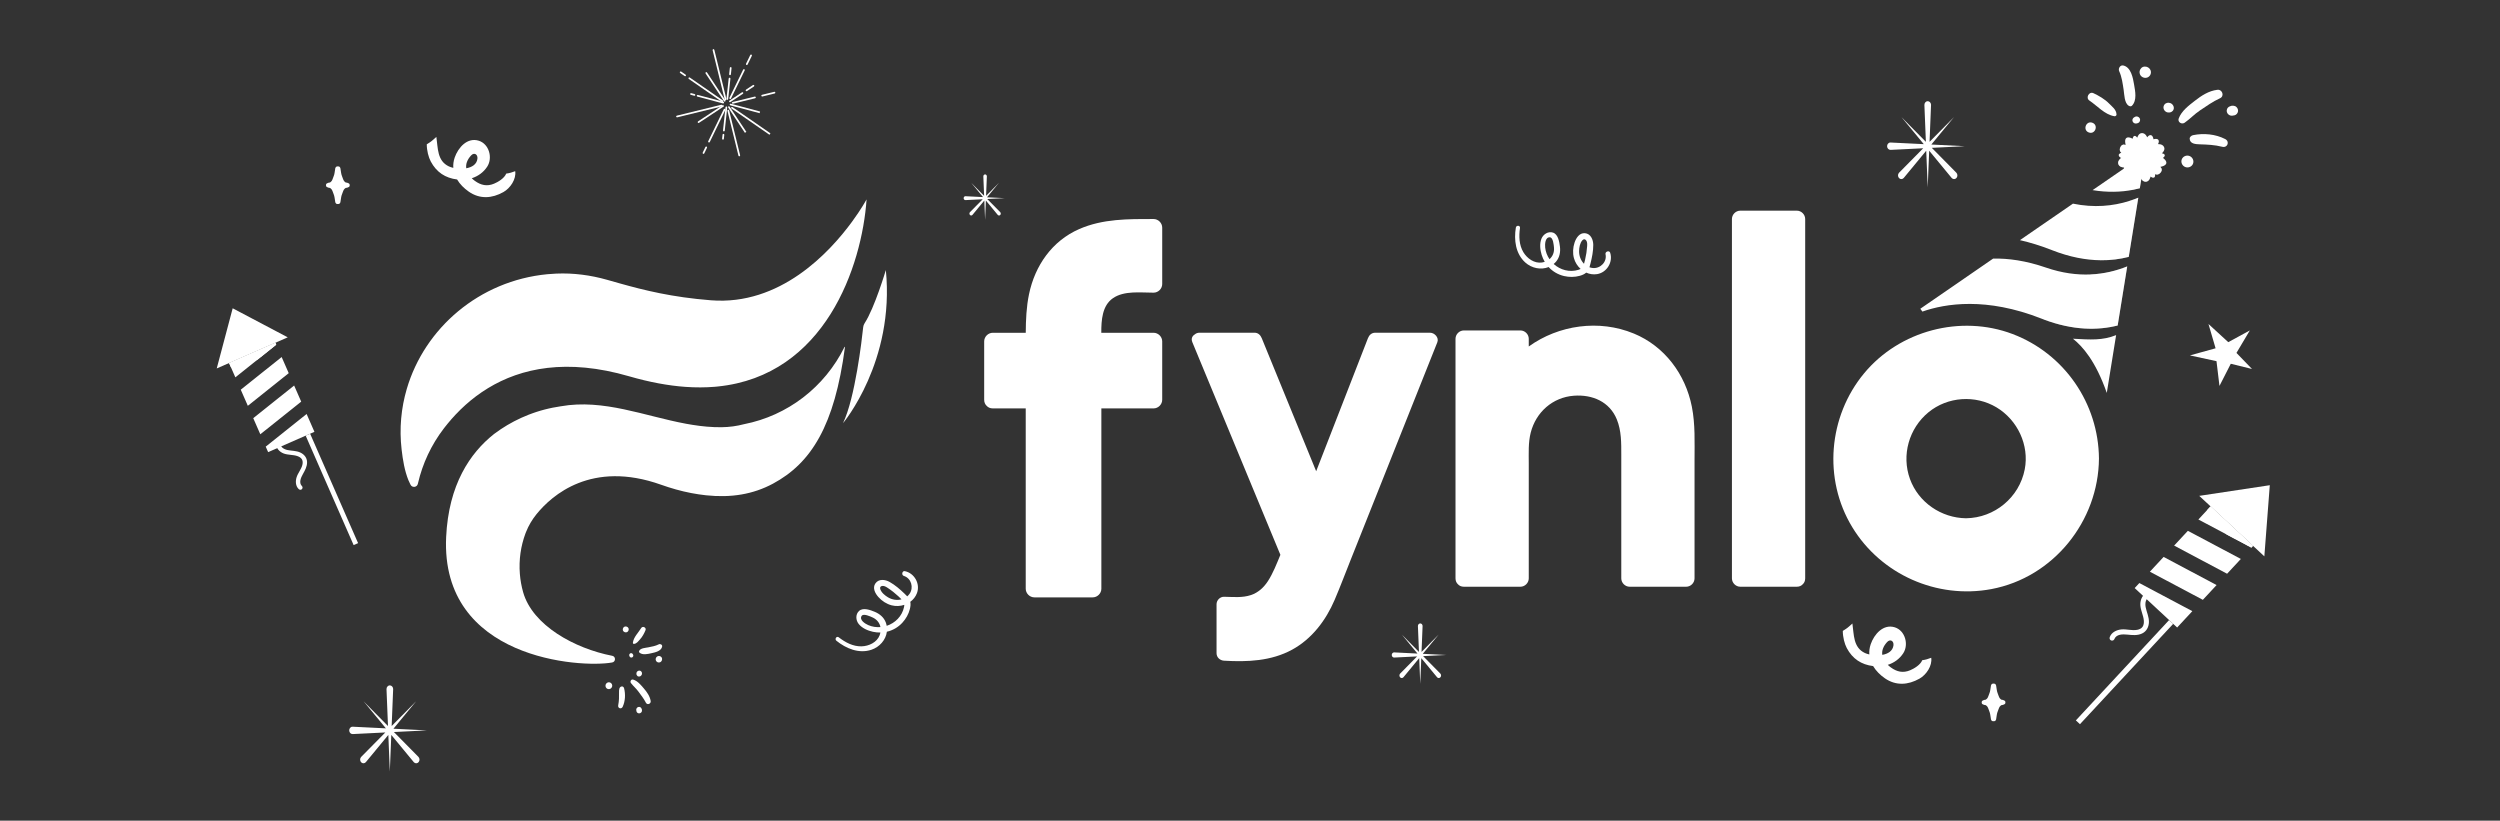 <svg xmlns="http://www.w3.org/2000/svg" viewBox="0 0 1920 630.27"><rect x="0" y="0" width="1920" height="630.27" fill="#333333" stroke="none"/><defs><style> .cls-1 { mix-blend-mode: multiply; } .cls-1, .cls-2, .cls-3 { fill: #fff; } .cls-4 { opacity: .5; } .cls-4, .cls-3 { mix-blend-mode: overlay; } .cls-5 { isolation: isolate; } .cls-3 { opacity: .3; } </style></defs><g class="cls-5"><g id="Layer_1" data-name="Layer 1"><g><g><path class="cls-2" d="M648.61,266.43c-7.5,15.24-18.45,28.61-31.97,38.96-13,9.94-28.35,17.08-45.29,20.4-5.43,1.43-11.14,2.24-17.16,2.31-3.75.04-7.49-.11-11.22-.43h-.04s-.1-.01-.15-.01c.05,0,.1,0,.15.01-3.72-.31-7.43-.8-11.13-1.39-1.62-.26-3.24-.53-4.86-.83-31.97-5.92-63.41-19.23-96.21-13.43,0,0-.06,0-.17.02-2.05.3-4.08.65-6.09,1.06-.03,0-.05,0-.08.01-.92.19-1.84.39-2.75.6-.13.03-.25.05-.38.08-.79.18-1.58.38-2.36.58-.24.06-.49.12-.73.18-.67.18-1.33.36-1.99.55-.35.1-.71.19-1.06.29-.54.16-1.08.33-1.62.5-.46.14-.93.28-1.39.43-.42.14-.83.28-1.24.42-.58.19-1.15.38-1.72.59-.28.1-.56.21-.84.31-.7.25-1.39.51-2.08.77-.14.05-.27.11-.4.16-7.55,2.96-14.68,6.69-21.28,11.1-1.72,1.15-3.4,2.35-5.06,3.59-.06.04-.14.11-.2.16-18.25,14.5-34.78,38.73-36.65,79.05-4.35,93.84,103.17,100.68,127.4,96.33,0,0,0,0,0,0,2.93-.4,3.05-4.59.15-5.15-28.82-5.58-61.2-23.33-68.42-48.83-1.27-4.5-2.13-9.19-2.51-14.03-.87-10.93.72-21.5,4.32-31.17.13-.35.27-.71.43-1.06,1.95-4.96,4.71-9.58,8.07-13.72,11.7-14.41,42.19-41.62,95.63-22.57,7.56,2.69,15.3,4.9,23.19,6.41,3.86.74,7.64,1.3,11.33,1.7,19.23,2.04,36.08-.69,51.45-8.95,29.36-15.8,47.3-44.5,55.26-104.91.02-.18-.22-.26-.3-.1Z"></path><path class="cls-2" d="M343.59,325.6s.02-.02.02-.02c8.16-9.98,18.44-19.73,31.21-27.49,25.33-15.41,60.48-23.02,108.3-9.11,15.76,4.57,30.13,7.2,43.24,8.14,7.93.57,15.41.52,22.44-.05.72-.07,1.44-.13,2.15-.2,82.74-8.27,111.03-92.51,114.58-143.71-.2.34-4.03,7.4-11.17,17.13-17.61,24.06-55.37,64.49-108.32,60.34-29.96-2.36-51.31-7.73-69.81-12.91-.26-.07-.52-.15-.78-.22-2.2-.62-4.36-1.23-6.49-1.84-.9-.26-1.79-.51-2.68-.76-12.67-3.6-25.85-5.34-39.06-4.77-2.25.08-4.52.25-6.79.46-52.43,5.02-94.37,41.48-108.04,88.13-4.31,14.7-5.82,30.42-3.96,46.47.95,8.17,2.27,16.21,5.21,23.57l1.6,3.42c1.22,2.61,5.03,2.2,5.67-.6.03-.13.06-.27.09-.4,3.54-15.24,10.24-29.56,19.75-41.98.38-.5.77-.99,1.16-1.49.52-.67,1.05-1.33,1.6-1.99.02-.03.05-.07.07-.1Z"></path><path class="cls-2" d="M664.01,248.25c-.6.92-.97,1.96-1.08,3.05-1,9.41-6.17,54.35-15.5,73.7,0,0,39.89-47.36,32.9-117.59,0,0-8.67,29.16-16.32,40.84Z"></path><path class="cls-2" d="M885.94,168.2c-19.46,0-38.91-.24-57.11,7.72-20.85,9.11-33.97,28.06-38.54,50.01-2.04,9.81-2.43,19.7-2.51,29.64h-25.3c-3.58,0-6.63,3.04-6.63,6.63v44.83c0,2.03.76,3.57,1.9,4.64,1.07,1.2,2.64,1.99,4.73,1.99h25.28v138.49c0,3.58,3.04,6.63,6.63,6.63h44.83c3.58,0,6.63-3.04,6.63-6.63v-138.49h40.1c3.58,0,6.63-3.04,6.63-6.63v-44.83c0-3.58-3.04-6.63-6.63-6.63h-40.15c-.03-9.76.69-20.84,8.9-26.53,8.64-5.99,21.29-4.27,31.25-4.27,3.58,0,6.63-3.04,6.63-6.63v-43.31c0-3.58-3.04-6.63-6.63-6.63Z"></path><path class="cls-2" d="M1098.34,255.53h-42.21c-2.75,0-4.62,1.83-5.55,4.22-13.18,33.87-26.37,67.75-39.55,101.62l-.21.54c-11.96-29.23-23.91-58.46-35.87-87.69-1.97-4.83-3.95-9.65-5.92-14.48-.98-2.39-2.8-4.22-5.55-4.22h-42.21c-1.56,0-2.79.52-3.7,1.33-1.89,1.13-2.98,3.23-1.85,5.96,7.66,18.5,15.32,37,22.98,55.5,12.28,29.67,24.56,59.33,36.85,89,2.6,6.27,5.19,12.54,7.79,18.81-2.88,6.89-5.6,14.1-9.66,20.31-3.11,4.76-7.39,8.69-12.84,10.54-6.8,2.3-13.74,1.46-20.78,1.35-3.11-.05-5.75,2.68-5.75,5.75v37.59c0,3.25,2.64,5.57,5.75,5.75,17.9,1.06,36.16.32,52.25-8.44,15.21-8.28,25.95-22.53,32.67-38.22,4.36-10.17,8.25-20.56,12.35-30.84,17.42-43.73,34.84-87.46,52.25-131.19,4.77-11.97,9.53-23.94,14.3-35.9,1.41-3.55-2.15-7.28-5.55-7.28Z"></path><path class="cls-2" d="M1254.73,256.14c-26.62-10.99-57.62-6.59-80.64,9.96v-5.9c0-3.47-2.94-6.42-6.42-6.42h-43.42c-3.47,0-6.42,2.94-6.42,6.42v183.99c0,1.97.73,3.46,1.84,4.49,1.03,1.16,2.56,1.93,4.58,1.93h43.42c3.47,0,6.42-2.94,6.42-6.42v-88.33c0-7.87-.46-15.94,1.51-23.62,4.03-15.71,16.82-27.12,33.16-28.33,14.12-1.05,27.4,4.53,32.96,18.19,3.55,8.71,3.43,18.06,3.43,27.28v94.81c0,3.47,2.94,6.42,6.42,6.42h43.42c3.47,0,6.42-2.94,6.42-6.42v-90.58c0-13.77.62-27.69-2.06-41.27-4.94-24.94-20.9-46.42-44.61-56.21Z"></path><path class="cls-2" d="M1379.96,161.79h-43.42c-3.47,0-6.42,2.94-6.42,6.42v275.98c0,3.47,2.94,6.42,6.42,6.42h43.42c1.97,0,3.46-.73,4.49-1.84,1.16-1.03,1.93-2.56,1.93-4.58V168.21c0-3.47-2.94-6.42-6.42-6.42Z"></path><path class="cls-2" d="M1545.64,256.52c-39.84-15.08-86.81-2.62-113.98,30.15-27.49,33.16-31.62,81.17-9.14,118.17,22.09,36.37,65.04,55.41,106.81,47.59,47.68-8.93,82.3-52.15,82.67-100.23-.32-42.43-26.61-80.63-66.36-95.68ZM1509.91,398.03c-19-.26-36.52-12.13-43.06-30.17-6.63-18.29-.77-38.93,14.23-51.23,14.74-12.08,35.99-13.51,52.28-3.74,16.1,9.66,25.24,28.99,21.64,47.57-4.19,21.62-23.16,37.27-45.1,37.57Z"></path></g><g><g><g><g><path class="cls-2" d="M557.21,76.95c-.3,0-.58-.2-.65-.51,0,0-9.02-36.86-9.27-37.86,0,0,0,0,0,0,0,0,0,0,0,0,0,0,0,0,0-.01h0c-.08-.35.14-.72.49-.81.47-.11.67.16.8.5h.02s.01.06.02.09c.03.11.06.22.09.33l9.17,37.45c.09.36-.13.72-.49.81-.05.01-.11.02-.16.02Z"></path><path class="cls-2" d="M567.77,120.07c-.3,0-.58-.2-.65-.51l-8.34-34.07c-.02-.09-.05-.19-.06-.28-.01-.03-.02-.05-.03-.08h.01c-.05-.36,0-.71.47-.83.36-.09.72.14.81.49h0s0,0,0,0c0,0,0,0,0,0h0c.25,1.02,8.35,34.1,8.43,34.44.09.36-.13.72-.49.81-.05.01-.11.02-.16.02Z"></path></g><g><path class="cls-2" d="M526.21,58.57c-.13,0-.26-.04-.38-.12l-2.51-1.74c-.34-.23-.6-.41-.8-.57-.04-.02-.08-.04-.12-.06v-.02c-.42-.36-.44-.55-.18-.92.21-.3.63-.37.93-.17h0s0,0,0,0c0,0,0,0,0,0,0,0,0,0,0,0,.17.12,1.45,1,3.41,2.36.3.21.38.63.17.93-.13.19-.34.29-.55.29Z"></path><path class="cls-2" d="M554.85,78.39c-.13,0-.26-.04-.38-.12l-25.47-17.63c-.3-.21-.38-.63-.17-.93.21-.3.63-.38.93-.17l25.47,17.63c.3.21.38.63.17.93-.13.19-.34.29-.55.29Z"></path><path class="cls-2" d="M590.97,103.53l-28.84-19.96c-.08-.05-.16-.11-.24-.17-.03-.01-.05-.03-.08-.05h0c-.27-.24-.47-.54-.19-.94.21-.3.63-.37.93-.17h0s0,0,.01,0c0,0,0,0,0,0,.82.57,29.15,20.17,29.15,20.17l-.76,1.1Z"></path></g><g><path class="cls-2" d="M573.53,49.95c-.1,0-.2-.02-.29-.07-.33-.16-.47-.56-.31-.9l3.04-6.23c.07-.13.13-.27.2-.38,0-.03.02-.06.04-.1h.02c.21-.34.46-.53.89-.32.33.16.46.57.31.9h0s0,0,0,.01c0,0,0,0,0,0,0,0,0,0,0,0-.13.26-1.44,2.95-3.27,6.7-.12.24-.35.38-.6.38Z"></path><path class="cls-2" d="M560.79,76.08c-.1,0-.2-.02-.29-.07-.33-.16-.47-.56-.31-.9l10.55-21.65c.16-.33.56-.47.9-.31.33.16.47.56.31.9l-10.55,21.65c-.12.24-.35.38-.6.38Z"></path><path class="cls-2" d="M544.51,109.44c-.1,0-.2-.02-.29-.07-.33-.16-.47-.56-.31-.9l2.48-5.11c4.3-8.87,9.17-18.89,9.44-19.46,0,0,0,0,0-.01,0,0,0,0,0,0,0,0,0,0,0,0h0c.17-.33.57-.48.9-.31.43.21.42.53.29.89h.02s-.03.07-.05.09c-.05.12-.11.24-.17.37l-11.71,24.13c-.12.24-.35.38-.6.38Z"></path><path class="cls-2" d="M540.27,118.18c-.1,0-.2-.02-.29-.07-.33-.16-.47-.56-.31-.9l2.1-4.33c.16-.33.56-.47.9-.31.33.16.47.56.31.9l-2.1,4.33c-.12.24-.35.38-.6.38Z"></path></g><g><path class="cls-2" d="M519.99,90.14c-.3,0-.59-.2-.67-.51-.12-.47.17-.68.5-.8h0s.06-.03.09-.03c.1-.03.2-.06.29-.08l33.77-8.27c.36-.09.72.13.81.49.09.36-.13.72-.49.81,0,0-33.18,8.12-34.13,8.36,0,0,0,0,0,0,0,0-.01,0-.01,0h0s-.1.02-.15.02Z"></path><path class="cls-2" d="M562.8,79.66c-.3,0-.59-.2-.67-.51-.12-.47.18-.68.5-.8h0s.06-.02.09-.03c.09-.03.19-.05.27-.07l16.65-4.08c.36-.09.72.13.81.49.09.36-.13.72-.49.81l-12,2.94c-2.8.69-4.73,1.16-4.97,1.22,0,0-.01,0-.02,0,0,0,0,0,0,0h0s-.1.02-.15.02Z"></path><path class="cls-2" d="M585.35,74.14c-.3,0-.58-.2-.65-.51-.09-.36.13-.72.49-.81l9.46-2.32c.36-.09.72.13.81.49.09.36-.13.72-.49.81l-9.46,2.32c-.05.01-.11.02-.16.02Z"></path></g></g><g><g><path class="cls-2" d="M556.57,78.04c-.22,0-.43-.11-.56-.3,0,0-13.75-20.76-14.13-21.33,0,0,0,0,0,0,0,0,0,0,0,0,0,0,0,0,0,0h0c-.2-.31-.12-.73.19-.93.38-.25.57-.23.91.2h.02s.05.06.06.11c.15.2.32.46.54.8l13.53,20.43c.2.31.12.72-.19.93-.11.08-.24.11-.37.11Z"></path><path class="cls-2" d="M572.1,102.04l-10.85-16.38c-.96-1.44-1.53-2.31-1.84-2.85-.06-.05-.12-.1-.17-.17l.05-.04c-.31-.61-.17-.7.13-.9.31-.2.72-.11.93.19h0s0,0,0,0h0s0,0,0,0c.38.58,12.85,19.4,12.85,19.4l-1.12.74Z"></path></g><g><path class="cls-2" d="M533.33,73.57c-.06,0-.11,0-.17-.02-1.19-.32-1.96-.52-2.43-.68-.07,0-.13,0-.2-.02v-.05c-.63-.24-.59-.4-.49-.78.1-.36.47-.56.83-.47,0,0,.01,0,.02,0,.15.04,1.13.3,2.62.7.36.1.57.46.48.82-.08.3-.35.5-.65.5Z"></path><path class="cls-2" d="M555.42,79.46c-.06,0-.12,0-.17-.02l-19.65-5.24c-.36-.09-.57-.46-.48-.82.1-.36.46-.57.82-.47l19.65,5.24c.36.09.57.46.47.82-.08.3-.35.5-.65.5Z"></path><path class="cls-2" d="M583.41,86.94l-18.99-5.06c-1.67-.45-2.68-.71-3.26-.91-.08,0-.16,0-.24-.02l.02-.06c-.64-.25-.6-.41-.5-.76.09-.36.47-.56.82-.47h0s0,0,0,0c0,0,0,0,0,0,.69.18,22.49,5.99,22.49,5.99l-.35,1.29Z"></path></g><g><path class="cls-2" d="M560.65,57.73s-.05,0-.07,0c-.37-.04-.63-.37-.59-.74l.25-2.29c.16-1.45.26-2.41.28-2.57,0,0,0,0,0-.01.04-.37.38-.64.74-.6.39.04.55.06.55.74h.05c0,.07-.03.14-.05.2-.02.48-.1,1.23-.23,2.39l-.25,2.29c-.04.34-.33.6-.67.6Z"></path><path class="cls-2" d="M558.58,76.71s-.05,0-.07,0c-.37-.04-.63-.37-.59-.74l1.71-15.72c.04-.37.36-.63.74-.59.37.04.63.37.59.74l-1.71,15.72c-.04.34-.33.6-.67.6Z"></path><path class="cls-2" d="M555.93,100.94s-.05,0-.07,0c-.37-.04-.63-.37-.59-.74,1.19-11.11,1.87-17.41,1.91-17.82,0,0,0,0,0-.02.04-.37.37-.65.74-.6.48.05.58.36.58.74h.02s0,.07-.02.1c0,.12-.02.25-.03.37l-1.86,17.37c-.04.34-.33.6-.67.6Z"></path><path class="cls-2" d="M555.25,107.27s-.05,0-.07,0c-.37-.04-.63-.37-.59-.74l.34-3.14c.04-.37.36-.64.74-.59.37.04.63.37.59.74l-.34,3.14c-.04.34-.33.6-.67.6Z"></path></g><g><path class="cls-2" d="M536.31,94.47c-.18,0-.26-.12-.38-.31-.2-.31-.11-.72.19-.93h0s0,0,0,0c0,0,0,0,0,0,0,0,0,0,0,0,.57-.38,19.23-12.74,19.23-12.74l.74,1.12-16.24,10.76c-1.43.95-2.29,1.51-2.82,1.82-.05.06-.1.12-.17.17l-.04-.05c-.24.12-.4.18-.52.18Z"></path><path class="cls-2" d="M560.61,78.48c-.22,0-.43-.1-.56-.3-.26-.39-.11-.66.2-.91h0s.06-.05.09-.07c.11-.08.23-.16.36-.25l9.13-6.05c.31-.2.73-.12.93.19.2.31.12.72-.19.93l-9.57,6.34s0,0,0,0h0c-.11.08-.24.11-.37.11Z"></path><path class="cls-2" d="M573.33,70.06c-.22,0-.43-.11-.56-.3-.2-.31-.12-.72.19-.93l5.33-3.53c.31-.2.72-.12.93.19.2.31.12.72-.19.93l-5.33,3.53c-.11.08-.24.11-.37.11Z"></path></g></g></g><g><path class="cls-2" d="M1625.18,257.37l-7.17,44.39c-8.71-24.83-18.68-35.77-25.97-41.62,13.59.76,22.68,1.39,33.14-2.77Z"></path><path class="cls-2" d="M1633.7,204.6l-7.33,45.38c-15.21,3.84-34.21,3.91-56.89-4.66-.57-.21-1.15-.43-1.73-.66-42.21-16.61-73.59-11.59-91.35-5.37-.55-.72-1.08-1.44-1.61-2.17l55.92-38.51h.01c11.64-.29,25.11,1.57,40.54,6.88,12.42,4.28,23.9,5.74,34.39,5.27,10.35-.46,19.72-2.8,28.05-6.16Z"></path><path class="cls-2" d="M1642.22,151.83l-7.34,45.45c-6.53,1.69-13.76,2.68-21.69,2.59-11.1-.12-23.56-2.36-37.37-7.79-8.63-3.4-16.8-5.89-24.51-7.65l40.72-28.03c16.27,3.34,30.72,1.88,43.14-2.02,2.43-.76,4.78-1.62,7.05-2.55Z"></path><path class="cls-2" d="M1647.67,118.09l-.08.47v.11s-4.2,25.91-4.2,25.91c-1.74.46-3.54.87-5.38,1.23-9.08,1.74-19.39,2.11-30.91.21l39.52-27.21,1.05-.72Z"></path><path class="cls-3" d="M1605.65,210.76c10.35-.46,19.72-2.8,28.05-6.16l-7.33,45.38c-15.21,3.84-34.21,3.91-56.89-4.66,14.67-9.56,26.58-21.75,36.17-34.56Z"></path><path class="cls-3" d="M1635.17,154.38c2.43-.76,4.78-1.62,7.05-2.55l-7.34,45.45c-6.53,1.69-13.76,2.68-21.69,2.59,10.54-16.45,17.57-32.98,21.98-45.49Z"></path><path class="cls-3" d="M1647.67,118.09l-.08.47v.11s-4.2,25.91-4.2,25.91c-1.74.46-3.54.87-5.38,1.23,2.44-7.93,3.46-12.85,3.46-12.85l5.15-14.15,1.05-.72Z"></path><g><path class="cls-2" d="M1659.14,128.14s3.93-.55,4.56-2.63c.63-2.08-2.56-4.24-2.56-4.24,0,0,1.62-1.04,1.37-2.17-.25-1.13-2.17-1.37-2.17-1.37,0,0,2.92-2.43,1.59-4.92-1.32-2.49-4.61-2.09-4.61-2.09,0,0,1.37-2.17.14-3.49-.74-.8-2.41-.63-3.58-.25-.17-1.22-.72-2.8-1.76-3.13-1.73-.54-3.1,1.63-3.1,1.63,0,0-1.05-3.14-3.86-3.27-2.82-.13-3.76,3.55-3.76,3.55,0,0-1.04-1.62-2.17-1.37-1.13.25-1.37,2.17-1.37,2.17,0,0-3.31-1.96-4.92-.5-1.61,1.46-.42,5.25-.42,5.25,0,0-2.68-1.28-4.06,1.7-1.39,2.98.78,4.35.78,4.35,0,0-2.37.7-1.99,2.05.39,1.35,1.85,1.86,1.85,1.86,0,0-3.15,2.14-2.21,4.8.94,2.66,4.44,2.52,4.44,2.52,0,0-1.21,3.93,1.29,5.65,1.4.97,2.87.66,3.88.21.03,1.11.38,2.56,1.86,3.42,2.62,1.52,5.65-1.26,5.65-1.26,0,0,1.38,3.22,4.18,2.93,2.8-.29,3.39-4.06,3.39-4.06,0,0,1.09,1.11,2.48.88,1.38-.23,1-2.67,1-2.67,0,0,2.17,1.37,4.27-1.16,2.1-2.53-.2-4.4-.2-4.4Z"></path><g class="cls-4"><path class="cls-2" d="M1659.91,129.13c-1.01.09-1.72-.35-1.72-.35,0,0,.38,2.45-1,2.67-1.38.23-2.48-.88-2.48-.88,0,0-.59,3.76-3.39,4.06-2.81.29-4.18-2.93-4.18-2.93,0,0-3.03,2.78-5.65,1.26-1.47-.85-1.83-2.31-1.86-3.42-1.01.45-2.48.75-3.88-.21-2.5-1.72-1.29-5.65-1.29-5.65,0,0-3.5.14-4.44-2.52s2.21-4.8,2.21-4.8c0,0-1.47-.51-1.85-1.86-.39-1.35,1.99-2.05,1.99-2.05,0,0-.71-.45-1.06-1.41-.89-.03-2.06.31-2.84,1.98-1.39,2.98.78,4.35.78,4.35,0,0-2.37.7-1.99,2.05.39,1.35,1.85,1.86,1.85,1.86,0,0-3.15,2.14-2.21,4.8.94,2.66,4.44,2.52,4.44,2.52,0,0-1.21,3.93,1.29,5.65,1.4.97,2.87.66,3.88.21.03,1.11.38,2.56,1.86,3.42,2.62,1.52,5.65-1.26,5.65-1.26,0,0,1.38,3.22,4.18,2.93,2.8-.29,3.39-4.06,3.39-4.06,0,0,1.09,1.11,2.48.88,1.38-.23,1-2.67,1-2.67,0,0,2.17,1.37,4.27-1.16,1.17-1.41.97-2.62.57-3.41Z"></path></g></g></g><path class="cls-2" d="M1070.74,505l17.59-.87-12.99,13.16s-.08.08-.11.13c-.67.81-.62,2.06.11,2.8.73.74,1.86.68,2.53-.13l12.08-14.64.8,19.73.8-19.73,12.09,14.64s.07.09.11.13c.73.74,1.86.68,2.53-.13.67-.81.62-2.06-.11-2.8l-13.22-13.39,17.81-.88-18.06-.89,12.2-14.78-13.16,13.33.8-19.82c0-.06,0-.12,0-.18-.04-1.09-.88-1.94-1.87-1.89-.99.05-1.75.98-1.71,2.07l.8,19.82-13.16-13.33,12.03,14.58-17.89-.89c-.05,0-.11,0-.16,0-.99.05-1.75.98-1.71,2.07.04,1.09.88,1.94,1.87,1.89Z"></path><path class="cls-2" d="M741.5,153.68l13.24-.66-9.78,9.9s-.06.06-.09.09c-.5.61-.46,1.55.09,2.11.55.56,1.4.51,1.9-.09l9.1-11.02.6,14.85.6-14.85,9.1,11.02s.06.06.09.09c.55.56,1.4.51,1.9-.09.5-.61.46-1.55-.09-2.11l-9.95-10.08,13.41-.66-13.59-.67,9.18-11.12-9.9,10.03.6-14.92s0-.09,0-.13c-.03-.82-.66-1.46-1.41-1.43-.74.04-1.32.73-1.29,1.56l.6,14.92-9.9-10.03,9.06,10.97-13.47-.67s-.08,0-.12,0c-.74.04-1.32.73-1.29,1.56.03.82.66,1.46,1.41,1.43Z"></path><path class="cls-2" d="M270.85,563.77l25.07-1.24-18.52,18.76c-.05.06-.11.12-.16.18-.95,1.15-.88,2.94.16,4,1.04,1.05,2.66.97,3.61-.18l17.23-20.87,1.14,28.13,1.14-28.13,17.23,20.87c.05.06.11.12.16.18,1.04,1.05,2.66.97,3.61-.18.95-1.15.88-2.94-.16-4l-18.84-19.09,25.39-1.26-25.74-1.28,17.39-21.07-18.76,19,1.14-28.26c0-.08,0-.17,0-.25-.06-1.56-1.26-2.77-2.66-2.7-1.41.07-2.5,1.39-2.44,2.95l1.14,28.26-18.76-19,17.15,20.78-25.51-1.26c-.07,0-.15,0-.23,0-1.41.07-2.5,1.39-2.44,2.95.06,1.56,1.26,2.77,2.67,2.7Z"></path><path class="cls-2" d="M1451.95,115.11l25.07-1.24-18.52,18.76c-.05.06-.11.12-.16.18-.95,1.15-.88,2.94.16,4,1.04,1.05,2.66.97,3.61-.18l17.23-20.87,1.14,28.13,1.14-28.13,17.23,20.87c.05.06.11.12.16.18,1.04,1.05,2.66.97,3.61-.18.95-1.15.88-2.94-.16-4l-18.84-19.09,25.39-1.26-25.74-1.28,17.39-21.07-18.76,19,1.14-28.26c0-.08,0-.17,0-.25-.06-1.56-1.26-2.77-2.66-2.7-1.41.07-2.5,1.39-2.44,2.95l1.14,28.26-18.76-19,17.15,20.78-25.51-1.26c-.07,0-.15,0-.23,0-1.41.07-2.5,1.39-2.44,2.95.06,1.56,1.26,2.77,2.67,2.7Z"></path><polygon class="cls-2" points="1727.87 253.76 1717.6 271.04 1729.54 283.38 1713.24 279.37 1704.55 296.4 1702.27 277.37 1681.86 272.95 1701.57 267.49 1696.1 248.82 1711.31 262.78 1727.87 253.76"></polygon><path class="cls-2" d="M694.93,438.65c-2.12-.44-2.79,3.04-.8,3.65,5.78,1.78,7.77,9.02,4.37,13.8-.52.72-1.11,1.35-1.74,1.9-.67-.75-1.41-1.44-2.12-2.12-3.43-3.29-7.23-6.6-11.4-8.94-3.41-1.9-8.33-2.58-10.91,1.09-2.49,3.53-.16,7.79,2.33,10.56,2.68,2.98,6.22,5.29,10.11,6.3,3.23.83,6.65.66,9.76-.36-.01.52-.08,1.06-.21,1.64-1.5,7.14-6.88,12.35-13.33,14.47-.16-.84-.36-1.68-.67-2.53-1.47-3.96-4.72-6.66-8.55-8.25-3.35-1.39-8.87-3.47-11.97-.68-2.91,2.61-2.62,7.17-.32,10.03,2.59,3.25,6.98,5.14,10.94,6.01,1.92.42,3.85.59,5.76.56-.13.68-.33,1.38-.59,2.07-2.12,5.52-8.32,8.41-13.95,8.54-6.51.16-12.48-3.05-17.49-6.94-1.63-1.27-3.37,1.35-1.8,2.63,7.44,6.03,17.32,10.12,26.86,6.95,6.31-2.09,11.11-7.57,11.91-13.86,4.49-1.04,8.63-3.38,11.89-6.92,2.73-2.97,4.79-6.57,5.77-10.49.45-1.83.73-3.74.33-5.57,2.26-1.65,4.09-3.9,5.13-6.69,2.66-7.13-1.95-15.34-9.31-16.85ZM682.01,458.76c-2.33-1.39-5.05-3.58-5.95-6.26-.47-1.4.14-2.38,1.64-2.52,1.47-.15,2.91.78,4.09,1.55,2.9,1.9,5.65,4.09,8.19,6.45.81.75,1.61,1.52,2.38,2.32-3.39.91-7.21.33-10.35-1.54ZM666.8,480.07c-2.27-.99-7.03-3.9-5.08-7.02,1.35-2.16,6.72.38,8.48,1.18,3.3,1.52,5.37,4.23,5.99,7.37-3.14.25-6.35-.2-9.39-1.53Z"></path><path class="cls-2" d="M1236.62,194.11c-.67-2.06-4.03-.93-3.58,1.12,1.31,5.9-4,11.2-9.83,10.6-.89-.09-1.73-.29-2.51-.57.31-.95.55-1.93.79-2.88,1.16-4.62,2.17-9.55,2.14-14.33-.03-3.91-1.88-8.52-6.34-8.95-4.3-.42-6.85,3.7-8.03,7.24-1.26,3.8-1.53,8.02-.48,11.91.87,3.21,2.71,6.1,5.13,8.3-.45.24-.96.45-1.52.63-6.95,2.22-14.15.12-19.17-4.44.65-.55,1.28-1.15,1.86-1.84,2.72-3.23,3.47-7.39,2.95-11.51-.44-3.6-1.36-9.42-5.31-10.74-3.72-1.23-7.53,1.27-8.89,4.68-1.54,3.86-1.02,8.61.19,12.48.58,1.88,1.38,3.64,2.35,5.29-.66.22-1.36.39-2.09.5-5.85.89-11.42-3.07-14.32-7.9-3.35-5.59-3.51-12.36-2.6-18.64.3-2.04-2.84-2.27-3.18-.26-1.57,9.45-.24,20.05,7.23,26.79,4.94,4.44,12.06,5.91,17.93,3.5,3.12,3.39,7.21,5.84,11.9,6.92,3.93.91,8.08.91,11.97-.17,1.81-.51,3.61-1.22,5.01-2.46,2.55,1.14,5.4,1.62,8.34,1.15,7.52-1.21,12.38-9.27,10.06-16.42ZM1190.01,199.04c-1.77-2.61-2.96-5.63-3.31-8.92-.26-2.46-.09-8.04,3.59-7.89,2.55.11,3,6.04,3.17,7.96.31,3.62-1.03,6.76-3.45,8.85ZM1218.92,189.05c-.22,3.46-.76,6.94-1.56,10.31-.25,1.07-.53,2.15-.84,3.22-2.47-2.5-3.85-6.11-3.77-9.76.05-2.72.61-6.17,2.5-8.27.98-1.11,2.13-1.05,3,.17.85,1.21.76,2.92.67,4.33Z"></path><g><path class="cls-2" d="M1638.96,64.83c-.85-5.01-2.35-13.27-8.3-14.54-2.41-.52-4.03,2.39-3.14,4.34,2.1,4.58,2.68,9.48,3.44,14.4.54,3.48.48,10.22,4,12.25.69.39,1.72.6,2.34-.04,4.08-4.14,2.52-11.3,1.66-16.4Z"></path><path class="cls-2" d="M1625.5,87.98c-.16-3.87-3.27-5.92-5.78-8.52-3.06-3.18-7.95-6.05-11.96-7.9-3.43-1.57-6.19,3.6-3.1,5.66,6.01,4.01,11.72,10.82,19.25,12.05.72.12,1.63-.54,1.59-1.3Z"></path><path class="cls-2" d="M1702.89,68.97c-6.53.79-12.2,4.48-17.23,8.42-4.73,3.7-10.25,7.78-12.41,13.59-1.02,2.76,2.27,4.87,4.56,3.27,4.18-2.93,7.61-6.71,11.9-9.54,5.07-3.34,9.63-6.7,15.23-9.23,3.64-1.64,1.85-6.98-2.04-6.52Z"></path><path class="cls-2" d="M1708.93,106.79c-7.39-3.82-16.53-4.66-24.65-2.99-1.26.26-2.66,1.34-2.6,2.76.15,3.96,4.64,4.18,7.73,4.28,5.98.19,11.42.4,17.27,1.88,4.06,1.03,5.98-4.01,2.25-5.94Z"></path><path class="cls-2" d="M1643.38,91c-.58-1.25-2.24-1.99-3.52-1.34-.22.11-.44.22-.66.33-1.26.63-1.91,2.06-1.29,3.4.62,1.34,2.14,1.81,3.47,1.32.23-.08.46-.17.69-.26,1.35-.5,1.89-2.2,1.31-3.46Z"></path><path class="cls-2" d="M1718.58,86.34c.35-.93.32-1.98-.11-2.9-.38-.82-1.22-1.78-2.16-2-.9-.22-1.42-.38-2.35-.23-.44.07-.73.2-1.06.34-1.47.4-2.62,1.54-2.77,3.19-.18,2.04,1.4,3.89,3.46,4.11.58.06,1.07,0,1.57-.13,1.48-.06,2.83-.88,3.4-2.37Z"></path><path class="cls-2" d="M1651.54,53.74c-.71-1.54-2.45-2.68-4.18-2.59-.55-.04-1.11.04-1.68.29-.57.25-1,.6-1.34,1.03-1.21,1.2-1.5,3.22-.78,4.76.99,2.15,3.64,3.16,5.81,2.21,2.18-.95,3.16-3.54,2.17-5.7Z"></path><path class="cls-2" d="M1606.99,94.28c-4.89-1.86-7.72,5.58-2.82,7.44,4.9,1.86,7.72-5.58,2.82-7.44Z"></path><path class="cls-2" d="M1681.54,119.8c-2.36-.9-5.07.29-5.95,2.6-.88,2.31.36,4.99,2.72,5.89,2.36.9,5.07-.28,5.94-2.6.88-2.31-.36-4.99-2.72-5.89Z"></path><path class="cls-2" d="M1669.26,84.11c.04-.11.08-.22.12-.34.03-.11.05-.22.06-.32.01-.09.04-.18.05-.28,0-.05,0-.1,0-.16,0-.05,0-.1,0-.15,0-.91-.38-1.82-1-2.52-.28-.35-.63-.65-1.04-.86-.23-.15-.47-.28-.76-.38.02.02.03.04.05.06-1.56-.61-3.43-.22-4.49,1.21-1.48,2.01-.53,4.83,1.77,5.76.49.2.93.25,1.42.27,1.18.11,2.4-.35,3.17-1.22.03-.04.07-.07.1-.11.03-.04.07-.07.11-.11.06-.08.09-.16.14-.24.06-.09.12-.19.17-.28.06-.11.1-.22.14-.33Z"></path></g><g><path class="cls-2" d="M500.43,501.64c2.85-.61,7.54-1.69,8.11-5.13.23-1.39-1.47-2.25-2.56-1.68-2.57,1.32-5.36,1.78-8.15,2.34-1.98.4-5.84.54-6.91,2.61-.21.4-.3,1,.08,1.34,2.47,2.23,6.53,1.15,9.43.52Z"></path><path class="cls-2" d="M486.83,494.53c2.21-.19,3.3-2.03,4.73-3.53,1.74-1.84,3.26-4.71,4.21-7.05.81-2-2.22-3.45-3.32-1.63-2.14,3.54-5.89,6.99-6.4,11.33-.05.42.35.92.78.88Z"></path><path class="cls-2" d="M499.72,538.34c-.62-3.72-2.88-6.87-5.27-9.65-2.24-2.61-4.72-5.67-8.1-6.75-1.61-.51-2.73,1.43-1.75,2.7,1.79,2.32,4.04,4.18,5.77,6.56,2.04,2.82,4.09,5.34,5.68,8.48,1.03,2.04,4.05.88,3.68-1.34Z"></path><path class="cls-2" d="M478.23,542.78c1.99-4.33,2.24-9.58,1.07-14.19-.18-.71-.84-1.49-1.64-1.42-2.26.19-2.28,2.77-2.25,4.54.05,3.43.07,6.55-.63,9.93-.49,2.35,2.45,3.32,3.46,1.14Z"></path><path class="cls-2" d="M485.56,504.85c.7-.36,1.08-1.33.67-2.05-.07-.12-.14-.24-.21-.37-.4-.71-1.23-1.04-1.98-.65-.75.39-.98,1.27-.66,2.02.05.13.11.26.17.39.32.76,1.31,1.02,2.01.66Z"></path><path class="cls-2" d="M490.18,547.77c.54.18,1.14.13,1.66-.14.46-.24.99-.75,1.09-1.29.1-.52.18-.82.07-1.35-.05-.25-.14-.41-.22-.6-.27-.83-.95-1.46-1.9-1.5-1.18-.05-2.19.9-2.26,2.09-.02.33.03.61.12.9.07.85.57,1.6,1.44,1.89Z"></path><path class="cls-2" d="M507.11,508.55c.86-.45,1.47-1.47,1.37-2.46,0-.32-.05-.64-.21-.95-.16-.32-.37-.56-.62-.74-.72-.66-1.88-.77-2.74-.33-1.21.62-1.71,2.17-1.11,3.38.6,1.22,2.11,1.72,3.32,1.09Z"></path><path class="cls-2" d="M482.74,484.1c.94-2.85-3.39-4.28-4.33-1.42-.94,2.85,3.39,4.28,4.33,1.42Z"></path><path class="cls-2" d="M470.07,527.44c.45-1.37-.29-2.89-1.64-3.34-1.35-.44-2.85.33-3.3,1.71-.45,1.37.29,2.89,1.64,3.34,1.35.44,2.85-.33,3.3-1.71Z"></path><path class="cls-2" d="M490.18,519.48c.07.02.13.04.2.06.06.01.13.02.19.03.05,0,.1.02.16.02.03,0,.06,0,.09,0,.03,0,.06,0,.08,0,.52-.03,1.03-.26,1.41-.64.19-.17.35-.38.46-.62.08-.13.15-.28.2-.44-.01.01-.02.02-.03.03.31-.91.04-1.97-.81-2.54-1.19-.8-2.78-.18-3.25,1.16-.1.29-.12.54-.12.82-.03.68.27,1.36.78,1.79.02.02.04.04.06.05.02.02.04.04.07.06.05.03.1.05.14.07.05.03.11.06.17.09.06.03.13.05.19.07Z"></path></g><path class="cls-2" d="M1483.19,505.17c-2.17.88-4.55,1.58-6.9,1.86-1.45,3.68-6.41,6.52-9.31,7.73-5.44,2.29-10.14,1.23-14.79-2.15-.84-.61-1.63-1.28-2.37-2.01,4.8-1.53,9.04-4.53,11.88-8.9,4.38-6.75,1.43-17.42-6.47-19.91-8.86-2.79-15.88,5.3-18.51,12.92-.94,2.73-1.26,5.38-1.07,7.91-1.27-.29-2.42-.66-3.36-1.09-9.12-4.26-8.4-14.15-9.65-22.68-1.65,1.42-3.17,2.99-5,4.17-.57.37-1.42.96-2.37,1.52,0,4.82,1.35,9.94,3.06,13.17,4.41,8.31,11.22,12.73,20.23,13.84,2.15,3.61,5.3,6.79,9.02,9.37,8.47,5.88,17.81,5.23,26.57.29,5.29-2.98,9.93-9.86,9.04-16.04ZM1445.6,502.94c-.22-1.56-.09-3.19.53-4.86.73-1.94,1.71-3.33,3.07-4.88,2.48-2.8,5.42-.91,4.98,2.47-.58,4.34-4.25,6.5-8.58,7.27Z"></path><path class="cls-2" d="M395.68,131.46c-2.18.88-4.55,1.58-6.9,1.86-1.45,3.68-6.41,6.52-9.31,7.73-5.44,2.29-10.15,1.23-14.8-2.15-.83-.61-1.63-1.28-2.36-2.01,4.8-1.53,9.04-4.53,11.87-8.9,4.39-6.75,1.44-17.42-6.46-19.91-8.86-2.79-15.89,5.3-18.52,12.92-.94,2.73-1.25,5.38-1.06,7.92-1.27-.3-2.42-.67-3.36-1.1-9.12-4.26-8.41-14.15-9.65-22.68-1.65,1.42-3.17,2.99-5,4.17-.57.37-1.42.96-2.37,1.52-.01,4.82,1.35,9.94,3.06,13.17,4.41,8.31,11.22,12.73,20.23,13.84,2.14,3.61,5.3,6.79,9.01,9.37,8.47,5.88,17.81,5.23,26.58.29,5.29-2.98,9.93-9.86,9.04-16.04ZM358.09,129.23c-.22-1.56-.09-3.19.53-4.86.73-1.94,1.7-3.33,3.07-4.88,2.47-2.8,5.42-.91,4.97,2.47-.57,4.34-4.24,6.5-8.57,7.27Z"></path><path class="cls-2" d="M1539.48,538.09c-.68-.39-1.66-.74-2.45-.74-.48-.41-.92-.64-1.28-1.2-.72-1.13-.95-2.33-1.47-3.53-.73-1.67-.79-3.49-1.13-5.27-.05-.64-.15-1.17-.41-1.56-.22-.46-.65-.74-1.19-.76-.18,0-.35,0-.5,0-.16,0-.32,0-.5,0-.53.02-.96.3-1.19.76-.26.39-.37.92-.41,1.56-.34,1.78-.39,3.61-1.13,5.27-.53,1.2-.75,2.4-1.47,3.53-.36.57-.8.79-1.28,1.2-.78,0-1.77.36-2.45.74-.5.29-.73.84-.69,1.37-.04.53.19,1.08.69,1.37.68.38,1.66.74,2.45.74.48.41.92.64,1.28,1.2.72,1.13.95,2.33,1.47,3.53.73,1.67.79,3.49,1.13,5.28.04.64.15,1.17.41,1.56.22.46.65.74,1.19.76.18,0,.35,0,.5,0,.16,0,.32,0,.5,0,.53-.02.96-.3,1.19-.76.26-.39.37-.92.41-1.56.34-1.78.39-3.61,1.13-5.28.53-1.2.75-2.4,1.47-3.53.36-.57.8-.79,1.28-1.2.78,0,1.77-.36,2.45-.74.5-.29.73-.84.69-1.37.04-.53-.19-1.08-.69-1.37Z"></path><path class="cls-2" d="M267.9,140.87c-.68-.39-1.66-.74-2.45-.74-.48-.41-.92-.64-1.28-1.2-.72-1.13-.95-2.33-1.47-3.53-.73-1.67-.79-3.49-1.13-5.27-.05-.64-.15-1.17-.41-1.56-.22-.46-.65-.74-1.19-.76-.18,0-.35,0-.5,0-.16,0-.32,0-.5,0-.53.02-.96.3-1.19.76-.26.39-.37.92-.41,1.56-.34,1.78-.39,3.61-1.13,5.27-.53,1.2-.75,2.4-1.47,3.53-.36.57-.8.79-1.28,1.2-.78,0-1.77.36-2.45.74-.5.29-.73.84-.69,1.37-.04.53.19,1.08.69,1.37.68.38,1.66.74,2.45.74.48.41.92.64,1.28,1.2.72,1.13.95,2.33,1.47,3.53.73,1.67.79,3.49,1.13,5.28.04.64.15,1.17.41,1.56.22.46.65.74,1.19.76.18,0,.35,0,.5,0,.16,0,.32,0,.5,0,.53-.02.96-.3,1.19-.76.26-.39.37-.92.41-1.56.34-1.78.39-3.61,1.13-5.28.53-1.2.75-2.4,1.47-3.53.36-.57.8-.79,1.28-1.2.78,0,1.77-.36,2.45-.74.5-.29.73-.84.69-1.37.04-.53-.19-1.08-.69-1.37Z"></path><g><path class="cls-2" d="M1641.18,483.75c1.61-.28,3.29-.94,4.27-2.32.99-1.38,1.14-3.21,1.01-4.85-.33-4.05-2.44-7.73-2.68-11.82-.25-4.23,1.89-9.04,6.42-9.96,1.02-.21,2.09.23,2.41,1.29.28.93-.26,2.21-1.29,2.41-3.62.73-4.04,4.9-3.43,7.92.76,3.78,2.58,7.37,2.49,11.31-.09,3.75-1.81,7.18-5.3,8.81-3.58,1.67-7.44,1.23-11.24.84-3.57-.36-8.55-.45-10.07,3.58-.37.98-1.76,1.27-2.61.82-1.02-.53-1.2-1.63-.82-2.61,1.36-3.61,5.25-5.43,8.88-5.77,3.99-.38,7.99,1.03,11.96.34Z"></path><polygon class="cls-2" points="1643.02 447.77 1683.71 469.37 1672.04 481.93 1669.02 479.13 1665.88 476.21 1648.68 460.23 1645.84 457.58 1639.43 451.63 1643.02 447.77"></polygon><polygon class="cls-2" points="1661.65 427.72 1702.34 449.32 1691.79 460.67 1651.1 439.07 1661.65 427.72"></polygon><polygon class="cls-2" points="1680.28 407.67 1720.97 429.27 1710.41 440.63 1669.73 419.02 1680.28 407.67"></polygon><polygon class="cls-2" points="1730.32 419.2 1729.04 420.58 1710.12 410.52 1688.36 398.97 1697.71 388.9 1730.32 419.2"></polygon><rect class="cls-2" x="1629.51" y="463.6" width="4.29" height="105.18" transform="translate(2475.51 2005.03) rotate(-137.1)"></rect><polygon class="cls-2" points="1689.02 380.82 1739.02 427.28 1743.2 372.64 1689.02 380.82"></polygon><polygon class="cls-1" points="1730.32 419.2 1729.04 420.58 1710.12 410.52 1694.86 391.98 1697.71 388.9 1730.32 419.2"></polygon></g><g><path class="cls-2" d="M232.23,356.97c.33-1.39.39-2.96-.37-4.22-.76-1.27-2.17-2.03-3.53-2.49-3.36-1.14-7.04-.73-10.39-1.95-3.47-1.27-6.58-4.65-5.74-8.59.19-.89.91-1.6,1.87-1.48.84.1,1.67.98,1.48,1.87-.67,3.15,2.53,4.93,5.15,5.49,3.29.7,6.79.49,9.91,1.93,2.97,1.37,5.12,3.94,5.22,7.3.1,3.45-1.6,6.38-3.22,9.29-1.53,2.73-3.32,6.68-.63,9.3.66.64.4,1.85-.25,2.38-.78.63-1.72.39-2.38-.25-2.42-2.34-2.52-6.09-1.54-9.11,1.08-3.32,3.6-6.04,4.42-9.45Z"></path><polygon class="cls-2" points="212.15 264.73 197.55 276.39 180.75 289.8 177.4 282.17 175.93 278.82 211.5 263.23 212.15 264.73"></polygon><polygon class="cls-2" points="221.74 286.59 190.33 311.66 184.9 299.28 216.31 274.21 221.74 286.59"></polygon><polygon class="cls-2" points="231.32 308.46 199.91 333.53 194.49 321.15 225.89 296.08 231.32 308.46"></polygon><polygon class="cls-2" points="241.48 331.64 205.92 347.23 204.07 343.01 235.48 317.94 241.48 331.64"></polygon><rect class="cls-2" x="253.03" y="329.97" width="3.74" height="91.76" transform="translate(639.23 617.76) rotate(156.33)"></rect><polygon class="cls-2" points="166.45 282.97 220.98 259.07 178.7 236.76 166.45 282.97"></polygon><polygon class="cls-1" points="212.15 264.73 197.55 276.39 177.4 282.17 175.93 278.82 211.5 263.23 212.15 264.73"></polygon></g></g></g></g></g></svg>